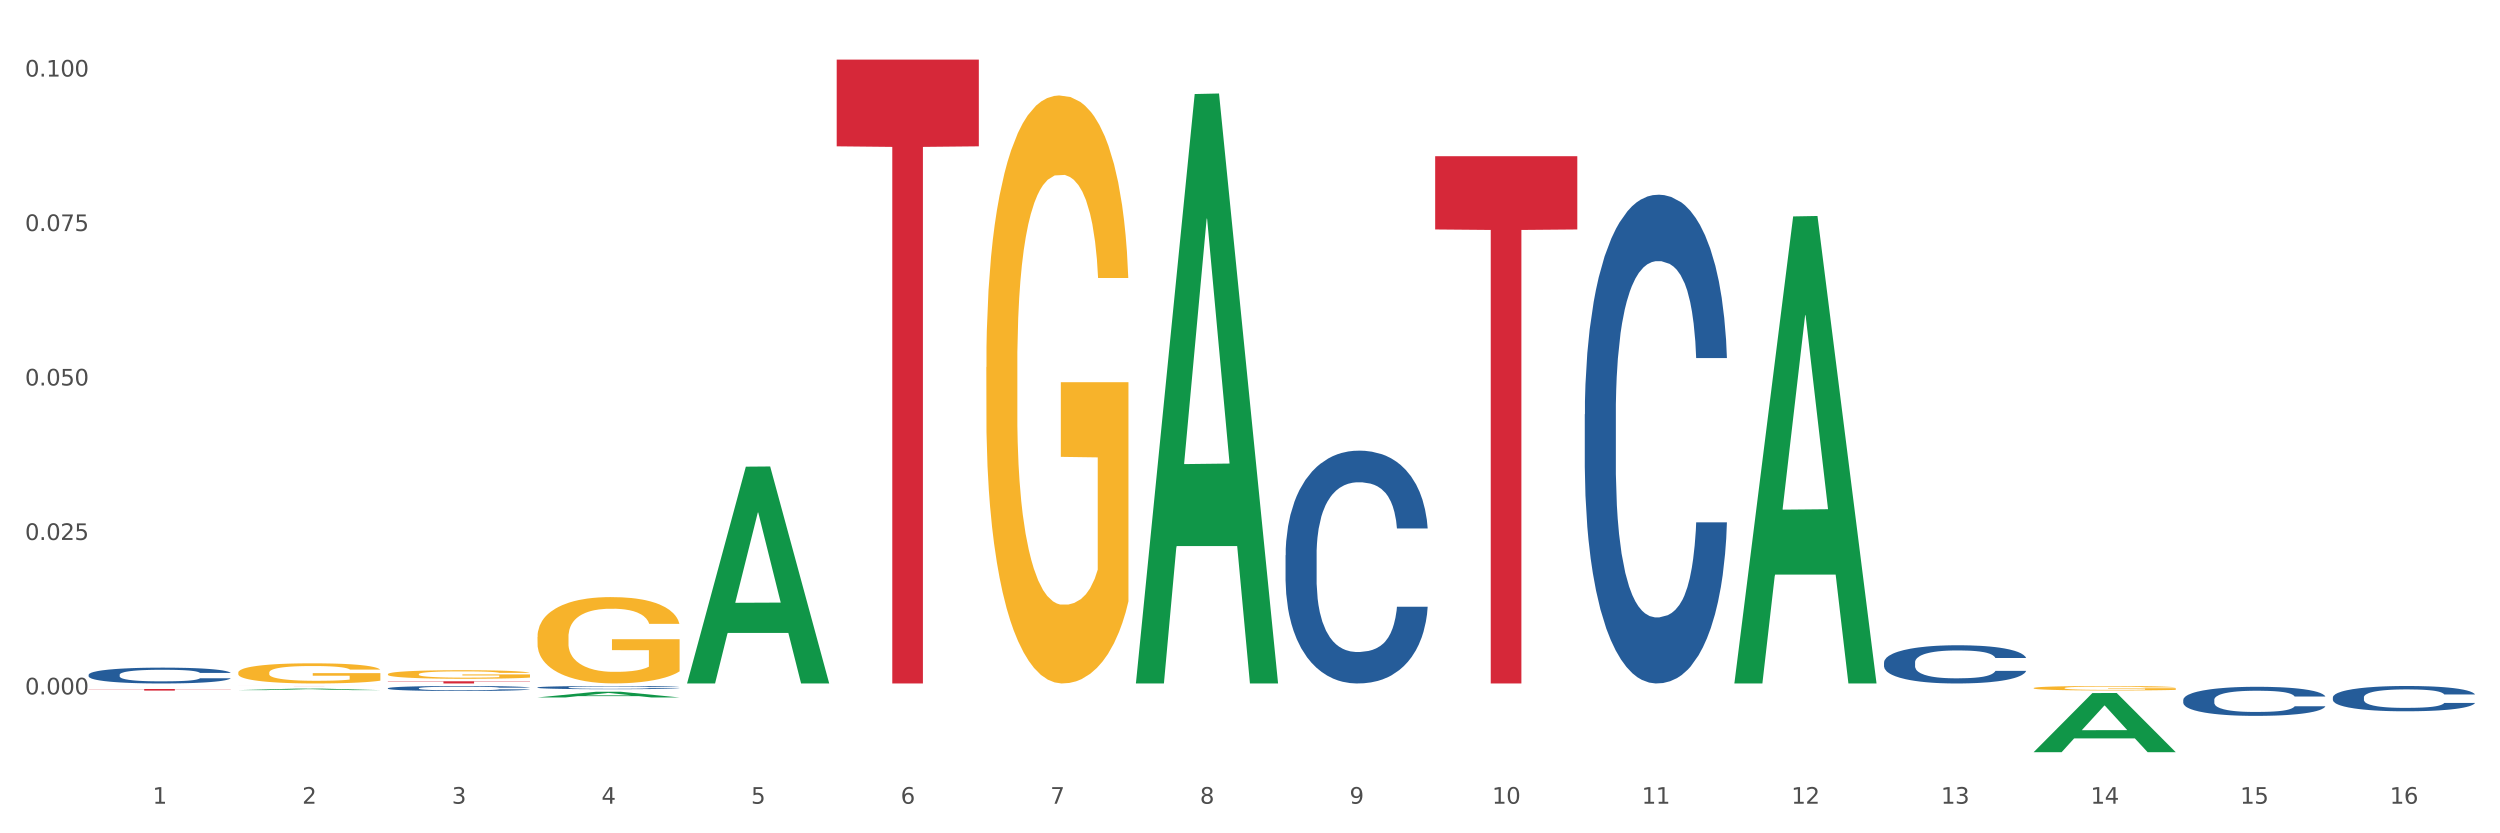 <?xml version="1.0" encoding="utf-8" standalone="no"?>
<!DOCTYPE svg PUBLIC "-//W3C//DTD SVG 1.1//EN"
  "http://www.w3.org/Graphics/SVG/1.1/DTD/svg11.dtd">
<svg xmlns:xlink="http://www.w3.org/1999/xlink" width="1080pt" height="360pt" viewBox="0 0 1080 360" xmlns="http://www.w3.org/2000/svg" version="1.1">
 <rect x="0" y="0" width="1080" height="360" fill="#333333" stroke="none"/>
 <defs>
  <style type="text/css">*{stroke-linejoin: round; stroke-linecap: butt}</style>
 </defs>
 <g id="figure_1">
  <g id="patch_1">
   <path d="M 0 360 
L 1080 360 
L 1080 0 
L 0 0 
z
" style="fill: #ffffff; stroke: #ffffff; stroke-linejoin: miter"/>
  </g>
  <g id="axes_1">
   <g id="matplotlib.axis_1">
    <g id="xtick_1">
     <g id="text_1">
      <!-- 1 -->
      <g style="fill: #4d4d4d" transform="translate(65.93 347.204) scale(0.096 -0.096)">
       <defs>
        <path id="DejaVuSans-31" d="M 794 531 
L 1825 531 
L 1825 4091 
L 703 3866 
L 703 4441 
L 1819 4666 
L 2450 4666 
L 2450 531 
L 3481 531 
L 3481 0 
L 794 0 
L 794 531 
z
" transform="scale(0.016)"/>
       </defs>
       <use xlink:href="#DejaVuSans-31"/>
      </g>
     </g>
    </g>
    <g id="xtick_2">
     <g id="text_2">
      <!-- 2 -->
      <g style="fill: #4d4d4d" transform="translate(130.565 347.204) scale(0.096 -0.096)">
       <defs>
        <path id="DejaVuSans-32" d="M 1228 531 
L 3431 531 
L 3431 0 
L 469 0 
L 469 531 
Q 828 903 1448 1529 
Q 2069 2156 2228 2338 
Q 2531 2678 2651 2914 
Q 2772 3150 2772 3378 
Q 2772 3750 2511 3984 
Q 2250 4219 1831 4219 
Q 1534 4219 1204 4116 
Q 875 4013 500 3803 
L 500 4441 
Q 881 4594 1212 4672 
Q 1544 4750 1819 4750 
Q 2544 4750 2975 4387 
Q 3406 4025 3406 3419 
Q 3406 3131 3298 2873 
Q 3191 2616 2906 2266 
Q 2828 2175 2409 1742 
Q 1991 1309 1228 531 
z
" transform="scale(0.016)"/>
       </defs>
       <use xlink:href="#DejaVuSans-32"/>
      </g>
     </g>
    </g>
    <g id="xtick_3">
     <g id="text_3">
      <!-- 3 -->
      <g style="fill: #4d4d4d" transform="translate(195.199 347.204) scale(0.096 -0.096)">
       <defs>
        <path id="DejaVuSans-33" d="M 2597 2516 
Q 3050 2419 3304 2112 
Q 3559 1806 3559 1356 
Q 3559 666 3084 287 
Q 2609 -91 1734 -91 
Q 1441 -91 1130 -33 
Q 819 25 488 141 
L 488 750 
Q 750 597 1062 519 
Q 1375 441 1716 441 
Q 2309 441 2620 675 
Q 2931 909 2931 1356 
Q 2931 1769 2642 2001 
Q 2353 2234 1838 2234 
L 1294 2234 
L 1294 2753 
L 1863 2753 
Q 2328 2753 2575 2939 
Q 2822 3125 2822 3475 
Q 2822 3834 2567 4026 
Q 2313 4219 1838 4219 
Q 1578 4219 1281 4162 
Q 984 4106 628 3988 
L 628 4550 
Q 988 4650 1302 4700 
Q 1616 4750 1894 4750 
Q 2613 4750 3031 4423 
Q 3450 4097 3450 3541 
Q 3450 3153 3228 2886 
Q 3006 2619 2597 2516 
z
" transform="scale(0.016)"/>
       </defs>
       <use xlink:href="#DejaVuSans-33"/>
      </g>
     </g>
    </g>
    <g id="xtick_4">
     <g id="text_4">
      <!-- 4 -->
      <g style="fill: #4d4d4d" transform="translate(259.833 347.204) scale(0.096 -0.096)">
       <defs>
        <path id="DejaVuSans-34" d="M 2419 4116 
L 825 1625 
L 2419 1625 
L 2419 4116 
z
M 2253 4666 
L 3047 4666 
L 3047 1625 
L 3713 1625 
L 3713 1100 
L 3047 1100 
L 3047 0 
L 2419 0 
L 2419 1100 
L 313 1100 
L 313 1709 
L 2253 4666 
z
" transform="scale(0.016)"/>
       </defs>
       <use xlink:href="#DejaVuSans-34"/>
      </g>
     </g>
    </g>
    <g id="xtick_5">
     <g id="text_5">
      <!-- 5 -->
      <g style="fill: #4d4d4d" transform="translate(324.467 347.204) scale(0.096 -0.096)">
       <defs>
        <path id="DejaVuSans-35" d="M 691 4666 
L 3169 4666 
L 3169 4134 
L 1269 4134 
L 1269 2991 
Q 1406 3038 1543 3061 
Q 1681 3084 1819 3084 
Q 2600 3084 3056 2656 
Q 3513 2228 3513 1497 
Q 3513 744 3044 326 
Q 2575 -91 1722 -91 
Q 1428 -91 1123 -41 
Q 819 9 494 109 
L 494 744 
Q 775 591 1075 516 
Q 1375 441 1709 441 
Q 2250 441 2565 725 
Q 2881 1009 2881 1497 
Q 2881 1984 2565 2268 
Q 2250 2553 1709 2553 
Q 1456 2553 1204 2497 
Q 953 2441 691 2322 
L 691 4666 
z
" transform="scale(0.016)"/>
       </defs>
       <use xlink:href="#DejaVuSans-35"/>
      </g>
     </g>
    </g>
    <g id="xtick_6">
     <g id="text_6">
      <!-- 6 -->
      <g style="fill: #4d4d4d" transform="translate(389.102 347.204) scale(0.096 -0.096)">
       <defs>
        <path id="DejaVuSans-36" d="M 2113 2584 
Q 1688 2584 1439 2293 
Q 1191 2003 1191 1497 
Q 1191 994 1439 701 
Q 1688 409 2113 409 
Q 2538 409 2786 701 
Q 3034 994 3034 1497 
Q 3034 2003 2786 2293 
Q 2538 2584 2113 2584 
z
M 3366 4563 
L 3366 3988 
Q 3128 4100 2886 4159 
Q 2644 4219 2406 4219 
Q 1781 4219 1451 3797 
Q 1122 3375 1075 2522 
Q 1259 2794 1537 2939 
Q 1816 3084 2150 3084 
Q 2853 3084 3261 2657 
Q 3669 2231 3669 1497 
Q 3669 778 3244 343 
Q 2819 -91 2113 -91 
Q 1303 -91 875 529 
Q 447 1150 447 2328 
Q 447 3434 972 4092 
Q 1497 4750 2381 4750 
Q 2619 4750 2861 4703 
Q 3103 4656 3366 4563 
z
" transform="scale(0.016)"/>
       </defs>
       <use xlink:href="#DejaVuSans-36"/>
      </g>
     </g>
    </g>
    <g id="xtick_7">
     <g id="text_7">
      <!-- 7 -->
      <g style="fill: #4d4d4d" transform="translate(453.736 347.204) scale(0.096 -0.096)">
       <defs>
        <path id="DejaVuSans-37" d="M 525 4666 
L 3525 4666 
L 3525 4397 
L 1831 0 
L 1172 0 
L 2766 4134 
L 525 4134 
L 525 4666 
z
" transform="scale(0.016)"/>
       </defs>
       <use xlink:href="#DejaVuSans-37"/>
      </g>
     </g>
    </g>
    <g id="xtick_8">
     <g id="text_8">
      <!-- 8 -->
      <g style="fill: #4d4d4d" transform="translate(518.37 347.204) scale(0.096 -0.096)">
       <defs>
        <path id="DejaVuSans-38" d="M 2034 2216 
Q 1584 2216 1326 1975 
Q 1069 1734 1069 1313 
Q 1069 891 1326 650 
Q 1584 409 2034 409 
Q 2484 409 2743 651 
Q 3003 894 3003 1313 
Q 3003 1734 2745 1975 
Q 2488 2216 2034 2216 
z
M 1403 2484 
Q 997 2584 770 2862 
Q 544 3141 544 3541 
Q 544 4100 942 4425 
Q 1341 4750 2034 4750 
Q 2731 4750 3128 4425 
Q 3525 4100 3525 3541 
Q 3525 3141 3298 2862 
Q 3072 2584 2669 2484 
Q 3125 2378 3379 2068 
Q 3634 1759 3634 1313 
Q 3634 634 3220 271 
Q 2806 -91 2034 -91 
Q 1263 -91 848 271 
Q 434 634 434 1313 
Q 434 1759 690 2068 
Q 947 2378 1403 2484 
z
M 1172 3481 
Q 1172 3119 1398 2916 
Q 1625 2713 2034 2713 
Q 2441 2713 2670 2916 
Q 2900 3119 2900 3481 
Q 2900 3844 2670 4047 
Q 2441 4250 2034 4250 
Q 1625 4250 1398 4047 
Q 1172 3844 1172 3481 
z
" transform="scale(0.016)"/>
       </defs>
       <use xlink:href="#DejaVuSans-38"/>
      </g>
     </g>
    </g>
    <g id="xtick_9">
     <g id="text_9">
      <!-- 9 -->
      <g style="fill: #4d4d4d" transform="translate(583.005 347.204) scale(0.096 -0.096)">
       <defs>
        <path id="DejaVuSans-39" d="M 703 97 
L 703 672 
Q 941 559 1184 500 
Q 1428 441 1663 441 
Q 2288 441 2617 861 
Q 2947 1281 2994 2138 
Q 2813 1869 2534 1725 
Q 2256 1581 1919 1581 
Q 1219 1581 811 2004 
Q 403 2428 403 3163 
Q 403 3881 828 4315 
Q 1253 4750 1959 4750 
Q 2769 4750 3195 4129 
Q 3622 3509 3622 2328 
Q 3622 1225 3098 567 
Q 2575 -91 1691 -91 
Q 1453 -91 1209 -44 
Q 966 3 703 97 
z
M 1959 2075 
Q 2384 2075 2632 2365 
Q 2881 2656 2881 3163 
Q 2881 3666 2632 3958 
Q 2384 4250 1959 4250 
Q 1534 4250 1286 3958 
Q 1038 3666 1038 3163 
Q 1038 2656 1286 2365 
Q 1534 2075 1959 2075 
z
" transform="scale(0.016)"/>
       </defs>
       <use xlink:href="#DejaVuSans-39"/>
      </g>
     </g>
    </g>
    <g id="xtick_10">
     <g id="text_10">
      <!-- 10 -->
      <g style="fill: #4d4d4d" transform="translate(644.585 347.204) scale(0.096 -0.096)">
       <defs>
        <path id="DejaVuSans-30" d="M 2034 4250 
Q 1547 4250 1301 3770 
Q 1056 3291 1056 2328 
Q 1056 1369 1301 889 
Q 1547 409 2034 409 
Q 2525 409 2770 889 
Q 3016 1369 3016 2328 
Q 3016 3291 2770 3770 
Q 2525 4250 2034 4250 
z
M 2034 4750 
Q 2819 4750 3233 4129 
Q 3647 3509 3647 2328 
Q 3647 1150 3233 529 
Q 2819 -91 2034 -91 
Q 1250 -91 836 529 
Q 422 1150 422 2328 
Q 422 3509 836 4129 
Q 1250 4750 2034 4750 
z
" transform="scale(0.016)"/>
       </defs>
       <use xlink:href="#DejaVuSans-31"/>
       <use xlink:href="#DejaVuSans-30" transform="translate(63.623 0)"/>
      </g>
     </g>
    </g>
    <g id="xtick_11">
     <g id="text_11">
      <!-- 11 -->
      <g style="fill: #4d4d4d" transform="translate(709.219 347.204) scale(0.096 -0.096)">
       <use xlink:href="#DejaVuSans-31"/>
       <use xlink:href="#DejaVuSans-31" transform="translate(63.623 0)"/>
      </g>
     </g>
    </g>
    <g id="xtick_12">
     <g id="text_12">
      <!-- 12 -->
      <g style="fill: #4d4d4d" transform="translate(773.854 347.204) scale(0.096 -0.096)">
       <use xlink:href="#DejaVuSans-31"/>
       <use xlink:href="#DejaVuSans-32" transform="translate(63.623 0)"/>
      </g>
     </g>
    </g>
    <g id="xtick_13">
     <g id="text_13">
      <!-- 13 -->
      <g style="fill: #4d4d4d" transform="translate(838.488 347.204) scale(0.096 -0.096)">
       <use xlink:href="#DejaVuSans-31"/>
       <use xlink:href="#DejaVuSans-33" transform="translate(63.623 0)"/>
      </g>
     </g>
    </g>
    <g id="xtick_14">
     <g id="text_14">
      <!-- 14 -->
      <g style="fill: #4d4d4d" transform="translate(903.122 347.204) scale(0.096 -0.096)">
       <use xlink:href="#DejaVuSans-31"/>
       <use xlink:href="#DejaVuSans-34" transform="translate(63.623 0)"/>
      </g>
     </g>
    </g>
    <g id="xtick_15">
     <g id="text_15">
      <!-- 15 -->
      <g style="fill: #4d4d4d" transform="translate(967.756 347.204) scale(0.096 -0.096)">
       <use xlink:href="#DejaVuSans-31"/>
       <use xlink:href="#DejaVuSans-35" transform="translate(63.623 0)"/>
      </g>
     </g>
    </g>
    <g id="xtick_16">
     <g id="text_16">
      <!-- 16 -->
      <g style="fill: #4d4d4d" transform="translate(1032.391 347.204) scale(0.096 -0.096)">
       <use xlink:href="#DejaVuSans-31"/>
       <use xlink:href="#DejaVuSans-36" transform="translate(63.623 0)"/>
      </g>
     </g>
    </g>
    <g id="xtick_17"/>
    <g id="xtick_18"/>
    <g id="xtick_19"/>
    <g id="xtick_20"/>
    <g id="xtick_21"/>
    <g id="xtick_22"/>
    <g id="xtick_23"/>
    <g id="xtick_24"/>
    <g id="xtick_25"/>
    <g id="xtick_26"/>
    <g id="xtick_27"/>
    <g id="xtick_28"/>
    <g id="xtick_29"/>
    <g id="xtick_30"/>
    <g id="xtick_31"/>
   </g>
   <g id="matplotlib.axis_2">
    <g id="ytick_1">
     <g id="text_17">
      <!-- 0.000 -->
      <g style="fill: #4d4d4d" transform="translate(10.8 299.992) scale(0.096 -0.096)">
       <defs>
        <path id="DejaVuSans-2e" d="M 684 794 
L 1344 794 
L 1344 0 
L 684 0 
L 684 794 
z
" transform="scale(0.016)"/>
       </defs>
       <use xlink:href="#DejaVuSans-30"/>
       <use xlink:href="#DejaVuSans-2e" transform="translate(63.623 0)"/>
       <use xlink:href="#DejaVuSans-30" transform="translate(95.41 0)"/>
       <use xlink:href="#DejaVuSans-30" transform="translate(159.033 0)"/>
       <use xlink:href="#DejaVuSans-30" transform="translate(222.656 0)"/>
      </g>
     </g>
    </g>
    <g id="ytick_2">
     <g id="text_18">
      <!-- 0.025 -->
      <g style="fill: #4d4d4d" transform="translate(10.8 233.264) scale(0.096 -0.096)">
       <use xlink:href="#DejaVuSans-30"/>
       <use xlink:href="#DejaVuSans-2e" transform="translate(63.623 0)"/>
       <use xlink:href="#DejaVuSans-30" transform="translate(95.41 0)"/>
       <use xlink:href="#DejaVuSans-32" transform="translate(159.033 0)"/>
       <use xlink:href="#DejaVuSans-35" transform="translate(222.656 0)"/>
      </g>
     </g>
    </g>
    <g id="ytick_3">
     <g id="text_19">
      <!-- 0.050 -->
      <g style="fill: #4d4d4d" transform="translate(10.8 166.536) scale(0.096 -0.096)">
       <use xlink:href="#DejaVuSans-30"/>
       <use xlink:href="#DejaVuSans-2e" transform="translate(63.623 0)"/>
       <use xlink:href="#DejaVuSans-30" transform="translate(95.41 0)"/>
       <use xlink:href="#DejaVuSans-35" transform="translate(159.033 0)"/>
       <use xlink:href="#DejaVuSans-30" transform="translate(222.656 0)"/>
      </g>
     </g>
    </g>
    <g id="ytick_4">
     <g id="text_20">
      <!-- 0.075 -->
      <g style="fill: #4d4d4d" transform="translate(10.8 99.808) scale(0.096 -0.096)">
       <use xlink:href="#DejaVuSans-30"/>
       <use xlink:href="#DejaVuSans-2e" transform="translate(63.623 0)"/>
       <use xlink:href="#DejaVuSans-30" transform="translate(95.41 0)"/>
       <use xlink:href="#DejaVuSans-37" transform="translate(159.033 0)"/>
       <use xlink:href="#DejaVuSans-35" transform="translate(222.656 0)"/>
      </g>
     </g>
    </g>
    <g id="ytick_5">
     <g id="text_21">
      <!-- 0.100 -->
      <g style="fill: #4d4d4d" transform="translate(10.8 33.08) scale(0.096 -0.096)">
       <use xlink:href="#DejaVuSans-30"/>
       <use xlink:href="#DejaVuSans-2e" transform="translate(63.623 0)"/>
       <use xlink:href="#DejaVuSans-31" transform="translate(95.41 0)"/>
       <use xlink:href="#DejaVuSans-30" transform="translate(159.033 0)"/>
       <use xlink:href="#DejaVuSans-30" transform="translate(222.656 0)"/>
      </g>
     </g>
    </g>
    <g id="ytick_6"/>
    <g id="ytick_7"/>
    <g id="ytick_8"/>
    <g id="ytick_9"/>
    <g id="ytick_10"/>
   </g>
   <g id="PolyCollection_1">
    <path d="M 102.917 298.132 
L 102.981 298.131 
L 128.301 297.469 
L 138.809 297.468 
L 164.32 298.133 
L 152.166 298.133 
L 146.659 297.978 
L 120.515 297.978 
L 120.325 297.981 
L 115.008 298.133 
L 102.917 298.133 
L 102.917 298.132 
L 123.807 297.886 
L 143.367 297.885 
L 133.682 297.61 
L 133.555 297.609 
L 133.429 297.611 
L 123.744 297.885 
L 123.807 297.886 
L 102.917 298.132 
z
" clip-path="url(#p9074864bad)" style="fill: #109648"/>
    <path d="M 232.186 301.296 
L 232.249 301.294 
L 257.57 298.824 
L 268.078 298.822 
L 293.588 301.301 
L 281.435 301.301 
L 275.927 300.723 
L 249.784 300.723 
L 249.594 300.733 
L 244.276 301.301 
L 232.186 301.301 
L 232.186 301.296 
L 253.075 300.379 
L 272.636 300.377 
L 262.95 299.35 
L 262.824 299.346 
L 262.697 299.353 
L 253.012 300.377 
L 253.075 300.379 
L 232.186 301.296 
z
" clip-path="url(#p9074864bad)" style="fill: #109648"/>
    <path d="M 296.82 295.087 
L 296.883 294.999 
L 322.204 201.599 
L 332.712 201.511 
L 358.223 295.263 
L 346.069 295.263 
L 340.562 273.431 
L 314.418 273.431 
L 314.228 273.784 
L 308.911 295.263 
L 296.82 295.263 
L 296.82 295.087 
L 317.71 260.403 
L 337.27 260.315 
L 327.585 221.494 
L 327.458 221.318 
L 327.332 221.582 
L 317.646 260.315 
L 317.71 260.403 
L 296.82 295.087 
z
" clip-path="url(#p9074864bad)" style="fill: #109648"/>
    <path d="M 490.723 294.784 
L 490.786 294.545 
L 516.107 40.624 
L 526.615 40.385 
L 552.126 295.263 
L 539.972 295.263 
L 534.464 235.911 
L 508.321 235.911 
L 508.131 236.868 
L 502.814 295.263 
L 490.723 295.263 
L 490.723 294.784 
L 511.613 200.491 
L 531.173 200.252 
L 521.488 94.711 
L 521.361 94.232 
L 521.234 94.95 
L 511.549 200.252 
L 511.613 200.491 
L 490.723 294.784 
z
" clip-path="url(#p9074864bad)" style="fill: #109648"/>
    <path d="M 232.186 296.972 
L 232.258 296.97 
L 232.258 296.935 
L 232.476 296.886 
L 233.275 296.797 
L 234.291 296.73 
L 236.033 296.651 
L 236.976 296.618 
L 238.21 296.581 
L 240.75 296.521 
L 243.654 296.47 
L 245.686 296.442 
L 247.21 296.424 
L 250.621 296.392 
L 252.581 296.378 
L 254.613 296.367 
L 256.355 296.359 
L 259.258 296.35 
L 261.581 296.346 
L 264.266 296.345 
L 266.516 296.346 
L 269.492 296.352 
L 273.847 296.367 
L 275.516 296.376 
L 277.766 296.391 
L 280.089 296.411 
L 281.976 296.432 
L 284.153 296.461 
L 286.403 296.499 
L 288.58 296.548 
L 290.105 296.592 
L 291.338 296.639 
L 292.427 296.697 
L 293.226 296.759 
L 293.588 296.811 
L 280.306 296.811 
L 279.943 296.764 
L 279.218 296.713 
L 278.492 296.679 
L 277.693 296.651 
L 276.46 296.619 
L 275.371 296.599 
L 273.556 296.574 
L 271.887 296.559 
L 270.508 296.55 
L 268.839 296.543 
L 265.282 296.535 
L 262.742 296.535 
L 261.145 296.537 
L 259.186 296.544 
L 257.516 296.553 
L 255.557 296.568 
L 254.032 296.585 
L 252.508 296.606 
L 251.637 296.622 
L 250.331 296.65 
L 249.46 296.672 
L 248.299 296.712 
L 247.645 296.74 
L 246.484 296.813 
L 245.976 296.866 
L 245.758 296.903 
L 245.613 296.944 
L 245.613 297.142 
L 246.049 297.231 
L 246.412 297.27 
L 246.992 297.313 
L 248.081 297.369 
L 249.678 297.424 
L 251.347 297.463 
L 252.726 297.487 
L 254.032 297.505 
L 255.339 297.519 
L 256.936 297.532 
L 258.242 297.54 
L 260.202 297.547 
L 262.524 297.551 
L 264.339 297.551 
L 268.04 297.545 
L 269.71 297.538 
L 271.306 297.529 
L 273.048 297.515 
L 274.427 297.5 
L 275.226 297.489 
L 276.532 297.465 
L 277.548 297.439 
L 278.419 297.41 
L 279 297.384 
L 279.653 297.346 
L 280.161 297.303 
L 280.306 297.28 
L 293.588 297.28 
L 293.298 297.326 
L 292.79 297.37 
L 291.774 297.43 
L 290.976 297.465 
L 289.742 297.507 
L 288.435 297.542 
L 286.621 297.582 
L 284.951 297.611 
L 283.21 297.636 
L 281.322 297.659 
L 277.911 297.691 
L 276.677 297.7 
L 274.064 297.715 
L 272.032 297.724 
L 269.056 297.733 
L 266.008 297.738 
L 262.815 297.74 
L 259.984 297.737 
L 256.863 297.729 
L 254.903 297.722 
L 252.726 297.71 
L 250.186 297.692 
L 247.791 297.671 
L 245.541 297.645 
L 243.436 297.616 
L 241.476 297.583 
L 238.936 297.528 
L 237.049 297.475 
L 235.67 297.425 
L 234.726 297.383 
L 233.783 297.33 
L 233.275 297.293 
L 232.476 297.203 
L 232.186 297.121 
L 232.186 296.972 
z
" clip-path="url(#p9074864bad)" style="fill: #255c99"/>
    <path d="M 555.357 239.868 
L 555.43 239.777 
L 555.43 237.204 
L 555.648 233.713 
L 556.446 227.283 
L 557.462 222.414 
L 559.204 216.718 
L 560.148 214.33 
L 561.381 211.666 
L 563.922 207.348 
L 566.825 203.674 
L 568.857 201.653 
L 570.381 200.367 
L 573.793 198.07 
L 575.752 197.059 
L 577.785 196.233 
L 579.526 195.681 
L 582.43 195.038 
L 584.752 194.763 
L 587.438 194.671 
L 589.688 194.763 
L 592.663 195.13 
L 597.018 196.233 
L 598.688 196.876 
L 600.938 197.978 
L 603.26 199.448 
L 605.147 200.918 
L 607.325 203.031 
L 609.575 205.787 
L 611.752 209.277 
L 613.276 212.493 
L 614.51 215.892 
L 615.599 220.026 
L 616.397 224.527 
L 616.76 228.293 
L 603.478 228.293 
L 603.115 224.894 
L 602.389 221.22 
L 601.663 218.739 
L 600.865 216.718 
L 599.631 214.422 
L 598.542 212.952 
L 596.728 211.207 
L 595.059 210.104 
L 593.68 209.461 
L 592.01 208.91 
L 588.454 208.359 
L 585.913 208.359 
L 584.317 208.542 
L 582.357 209.002 
L 580.688 209.645 
L 578.728 210.747 
L 577.204 211.941 
L 575.68 213.503 
L 574.809 214.606 
L 573.502 216.627 
L 572.631 218.28 
L 571.47 221.128 
L 570.817 223.149 
L 569.656 228.385 
L 569.148 232.244 
L 568.93 234.908 
L 568.785 237.847 
L 568.785 252.178 
L 569.22 258.609 
L 569.583 261.365 
L 570.164 264.488 
L 571.252 268.53 
L 572.849 272.48 
L 574.518 275.328 
L 575.897 277.074 
L 577.204 278.36 
L 578.51 279.37 
L 580.107 280.289 
L 581.414 280.84 
L 583.373 281.391 
L 585.696 281.667 
L 587.51 281.667 
L 591.212 281.208 
L 592.881 280.748 
L 594.478 280.105 
L 596.22 279.095 
L 597.599 277.992 
L 598.397 277.165 
L 599.704 275.42 
L 600.72 273.583 
L 601.591 271.47 
L 602.171 269.633 
L 602.825 266.877 
L 603.333 263.753 
L 603.478 262.1 
L 616.76 262.1 
L 616.47 265.407 
L 615.962 268.622 
L 614.945 272.94 
L 614.147 275.42 
L 612.913 278.452 
L 611.607 281.024 
L 609.792 283.872 
L 608.123 285.984 
L 606.381 287.822 
L 604.494 289.475 
L 601.083 291.772 
L 599.849 292.415 
L 597.236 293.517 
L 595.204 294.16 
L 592.228 294.804 
L 589.18 295.171 
L 585.986 295.263 
L 583.155 295.079 
L 580.035 294.528 
L 578.075 293.977 
L 575.897 293.15 
L 573.357 291.864 
L 570.962 290.302 
L 568.712 288.465 
L 566.607 286.352 
L 564.648 283.963 
L 562.107 280.013 
L 560.22 276.155 
L 558.841 272.572 
L 557.898 269.541 
L 556.954 265.682 
L 556.446 263.018 
L 555.648 256.588 
L 555.357 250.617 
L 555.357 239.868 
z
" clip-path="url(#p9074864bad)" style="fill: #255c99"/>
    <path d="M 167.552 297.317 
L 167.624 297.315 
L 167.624 297.259 
L 167.842 297.184 
L 168.64 297.046 
L 169.656 296.941 
L 171.398 296.819 
L 172.342 296.768 
L 173.576 296.71 
L 176.116 296.618 
L 179.019 296.539 
L 181.051 296.495 
L 182.576 296.468 
L 185.987 296.418 
L 187.947 296.397 
L 189.979 296.379 
L 191.721 296.367 
L 194.624 296.353 
L 196.946 296.347 
L 199.632 296.345 
L 201.882 296.347 
L 204.858 296.355 
L 209.212 296.379 
L 210.882 296.393 
L 213.132 296.416 
L 215.454 296.448 
L 217.341 296.479 
L 219.519 296.525 
L 221.769 296.584 
L 223.946 296.659 
L 225.47 296.728 
L 226.704 296.801 
L 227.793 296.89 
L 228.591 296.987 
L 228.954 297.068 
L 215.672 297.068 
L 215.309 296.995 
L 214.583 296.916 
L 213.858 296.863 
L 213.059 296.819 
L 211.825 296.77 
L 210.737 296.738 
L 208.922 296.701 
L 207.253 296.677 
L 205.874 296.663 
L 204.204 296.651 
L 200.648 296.639 
L 198.108 296.639 
L 196.511 296.643 
L 194.551 296.653 
L 192.882 296.667 
L 190.922 296.691 
L 189.398 296.716 
L 187.874 296.75 
L 187.003 296.774 
L 185.697 296.817 
L 184.826 296.853 
L 183.664 296.914 
L 183.011 296.957 
L 181.85 297.07 
L 181.342 297.153 
L 181.124 297.21 
L 180.979 297.273 
L 180.979 297.581 
L 181.414 297.719 
L 181.777 297.779 
L 182.358 297.846 
L 183.447 297.933 
L 185.043 298.018 
L 186.713 298.079 
L 188.092 298.116 
L 189.398 298.144 
L 190.705 298.166 
L 192.301 298.185 
L 193.608 298.197 
L 195.567 298.209 
L 197.89 298.215 
L 199.704 298.215 
L 203.406 298.205 
L 205.075 298.195 
L 206.672 298.182 
L 208.414 298.16 
L 209.793 298.136 
L 210.591 298.118 
L 211.898 298.081 
L 212.914 298.041 
L 213.785 297.996 
L 214.366 297.956 
L 215.019 297.897 
L 215.527 297.83 
L 215.672 297.794 
L 228.954 297.794 
L 228.664 297.866 
L 228.156 297.935 
L 227.14 298.027 
L 226.341 298.081 
L 225.107 298.146 
L 223.801 298.201 
L 221.987 298.262 
L 220.317 298.308 
L 218.575 298.347 
L 216.688 298.383 
L 213.277 298.432 
L 212.043 298.446 
L 209.43 298.47 
L 207.398 298.484 
L 204.422 298.497 
L 201.374 298.505 
L 198.18 298.507 
L 195.35 298.503 
L 192.229 298.492 
L 190.269 298.48 
L 188.092 298.462 
L 185.551 298.434 
L 183.156 298.401 
L 180.906 298.361 
L 178.801 298.316 
L 176.842 298.264 
L 174.302 298.18 
L 172.414 298.097 
L 171.035 298.02 
L 170.092 297.954 
L 169.148 297.871 
L 168.64 297.814 
L 167.842 297.676 
L 167.552 297.548 
L 167.552 297.317 
z
" clip-path="url(#p9074864bad)" style="fill: #255c99"/>
    <path d="M 38.283 291.492 
L 38.356 291.486 
L 38.356 291.311 
L 38.573 291.073 
L 39.372 290.635 
L 40.388 290.304 
L 42.13 289.916 
L 43.073 289.753 
L 44.307 289.572 
L 46.847 289.278 
L 49.751 289.028 
L 51.783 288.89 
L 53.307 288.803 
L 56.718 288.647 
L 58.678 288.578 
L 60.71 288.522 
L 62.452 288.484 
L 65.355 288.44 
L 67.678 288.421 
L 70.363 288.415 
L 72.613 288.421 
L 75.589 288.446 
L 79.944 288.522 
L 81.613 288.565 
L 83.863 288.64 
L 86.186 288.74 
L 88.073 288.84 
L 90.25 288.984 
L 92.5 289.172 
L 94.678 289.41 
L 96.202 289.628 
L 97.436 289.86 
L 98.524 290.141 
L 99.323 290.448 
L 99.686 290.704 
L 86.403 290.704 
L 86.041 290.473 
L 85.315 290.222 
L 84.589 290.054 
L 83.791 289.916 
L 82.557 289.76 
L 81.468 289.66 
L 79.654 289.541 
L 77.984 289.466 
L 76.605 289.422 
L 74.936 289.385 
L 71.379 289.347 
L 68.839 289.347 
L 67.242 289.359 
L 65.283 289.391 
L 63.613 289.435 
L 61.654 289.51 
L 60.13 289.591 
L 58.605 289.697 
L 57.734 289.772 
L 56.428 289.91 
L 55.557 290.022 
L 54.396 290.216 
L 53.743 290.354 
L 52.581 290.71 
L 52.073 290.973 
L 51.855 291.154 
L 51.71 291.354 
L 51.71 292.33 
L 52.146 292.768 
L 52.509 292.955 
L 53.089 293.168 
L 54.178 293.443 
L 55.775 293.712 
L 57.444 293.906 
L 58.823 294.025 
L 60.13 294.112 
L 61.436 294.181 
L 63.033 294.244 
L 64.339 294.281 
L 66.299 294.319 
L 68.621 294.337 
L 70.436 294.337 
L 74.137 294.306 
L 75.807 294.275 
L 77.404 294.231 
L 79.145 294.162 
L 80.524 294.087 
L 81.323 294.031 
L 82.629 293.912 
L 83.645 293.787 
L 84.516 293.643 
L 85.097 293.518 
L 85.75 293.33 
L 86.258 293.118 
L 86.403 293.005 
L 99.686 293.005 
L 99.395 293.23 
L 98.887 293.449 
L 97.871 293.743 
L 97.073 293.912 
L 95.839 294.118 
L 94.532 294.294 
L 92.718 294.487 
L 91.049 294.631 
L 89.307 294.756 
L 87.42 294.869 
L 84.008 295.025 
L 82.774 295.069 
L 80.162 295.144 
L 78.129 295.188 
L 75.154 295.232 
L 72.105 295.257 
L 68.912 295.263 
L 66.081 295.25 
L 62.96 295.213 
L 61.001 295.175 
L 58.823 295.119 
L 56.283 295.031 
L 53.888 294.925 
L 51.638 294.8 
L 49.533 294.656 
L 47.573 294.494 
L 45.033 294.225 
L 43.146 293.962 
L 41.767 293.718 
L 40.823 293.512 
L 39.88 293.249 
L 39.372 293.068 
L 38.573 292.63 
L 38.283 292.224 
L 38.283 291.492 
z
" clip-path="url(#p9074864bad)" style="fill: #255c99"/>
    <path d="M 102.917 296.345 
L 164.32 296.345 
L 164.32 296.351 
L 140.166 296.351 
L 140.166 296.386 
L 126.925 296.386 
L 126.925 296.351 
L 102.917 296.351 
L 102.917 296.345 
L 102.917 296.345 
z
" clip-path="url(#p9074864bad)" style="fill: #d62839"/>
    <path d="M 38.283 297.643 
L 99.686 297.643 
L 99.686 297.741 
L 75.532 297.741 
L 75.532 298.348 
L 62.291 298.348 
L 62.291 297.741 
L 38.283 297.741 
L 38.283 297.643 
L 38.283 297.643 
z
" clip-path="url(#p9074864bad)" style="fill: #d62839"/>
    <path d="M 943.163 302.339 
L 943.236 302.328 
L 943.236 302.006 
L 943.453 301.57 
L 944.252 300.767 
L 945.268 300.158 
L 947.01 299.447 
L 947.953 299.148 
L 949.187 298.815 
L 951.728 298.276 
L 954.631 297.817 
L 956.663 297.564 
L 958.187 297.404 
L 961.598 297.117 
L 963.558 296.99 
L 965.59 296.887 
L 967.332 296.818 
L 970.235 296.738 
L 972.558 296.703 
L 975.243 296.692 
L 977.493 296.703 
L 980.469 296.749 
L 984.824 296.887 
L 986.493 296.967 
L 988.743 297.105 
L 991.066 297.289 
L 992.953 297.472 
L 995.13 297.736 
L 997.38 298.081 
L 999.558 298.517 
L 1001.082 298.919 
L 1002.316 299.343 
L 1003.404 299.86 
L 1004.203 300.422 
L 1004.566 300.893 
L 991.284 300.893 
L 990.921 300.468 
L 990.195 300.009 
L 989.469 299.699 
L 988.671 299.447 
L 987.437 299.16 
L 986.348 298.976 
L 984.534 298.758 
L 982.864 298.62 
L 981.485 298.54 
L 979.816 298.471 
L 976.26 298.402 
L 973.719 298.402 
L 972.122 298.425 
L 970.163 298.483 
L 968.494 298.563 
L 966.534 298.701 
L 965.01 298.85 
L 963.485 299.045 
L 962.615 299.183 
L 961.308 299.435 
L 960.437 299.642 
L 959.276 299.998 
L 958.623 300.25 
L 957.461 300.904 
L 956.953 301.387 
L 956.736 301.719 
L 956.59 302.087 
L 956.59 303.877 
L 957.026 304.681 
L 957.389 305.025 
L 957.969 305.416 
L 959.058 305.921 
L 960.655 306.414 
L 962.324 306.77 
L 963.703 306.988 
L 965.01 307.149 
L 966.316 307.275 
L 967.913 307.39 
L 969.219 307.459 
L 971.179 307.528 
L 973.502 307.562 
L 975.316 307.562 
L 979.018 307.505 
L 980.687 307.447 
L 982.284 307.367 
L 984.026 307.241 
L 985.405 307.103 
L 986.203 307 
L 987.509 306.781 
L 988.526 306.552 
L 989.397 306.288 
L 989.977 306.058 
L 990.63 305.714 
L 991.138 305.324 
L 991.284 305.117 
L 1004.566 305.117 
L 1004.275 305.53 
L 1003.767 305.932 
L 1002.751 306.472 
L 1001.953 306.781 
L 1000.719 307.16 
L 999.413 307.482 
L 997.598 307.837 
L 995.929 308.101 
L 994.187 308.331 
L 992.3 308.538 
L 988.888 308.825 
L 987.655 308.905 
L 985.042 309.043 
L 983.009 309.123 
L 980.034 309.203 
L 976.985 309.249 
L 973.792 309.261 
L 970.961 309.238 
L 967.84 309.169 
L 965.881 309.1 
L 963.703 308.997 
L 961.163 308.836 
L 958.768 308.641 
L 956.518 308.411 
L 954.413 308.147 
L 952.453 307.849 
L 949.913 307.355 
L 948.026 306.873 
L 946.647 306.426 
L 945.703 306.047 
L 944.76 305.565 
L 944.252 305.232 
L 943.453 304.428 
L 943.163 303.682 
L 943.163 302.339 
z
" clip-path="url(#p9074864bad)" style="fill: #255c99"/>
    <path d="M 1007.797 301.259 
L 1007.87 301.249 
L 1007.87 300.969 
L 1008.088 300.59 
L 1008.886 299.891 
L 1009.902 299.361 
L 1011.644 298.742 
L 1012.588 298.482 
L 1013.822 298.193 
L 1016.362 297.723 
L 1019.265 297.324 
L 1021.297 297.104 
L 1022.821 296.964 
L 1026.233 296.715 
L 1028.192 296.605 
L 1030.225 296.515 
L 1031.967 296.455 
L 1034.87 296.385 
L 1037.192 296.355 
L 1039.878 296.345 
L 1042.128 296.355 
L 1045.103 296.395 
L 1049.458 296.515 
L 1051.128 296.585 
L 1053.378 296.705 
L 1055.7 296.865 
L 1057.587 297.024 
L 1059.765 297.254 
L 1062.015 297.554 
L 1064.192 297.933 
L 1065.716 298.283 
L 1066.95 298.652 
L 1068.039 299.102 
L 1068.837 299.591 
L 1069.2 300 
L 1055.918 300 
L 1055.555 299.631 
L 1054.829 299.231 
L 1054.103 298.962 
L 1053.305 298.742 
L 1052.071 298.492 
L 1050.982 298.333 
L 1049.168 298.143 
L 1047.499 298.023 
L 1046.12 297.953 
L 1044.45 297.893 
L 1040.894 297.833 
L 1038.354 297.833 
L 1036.757 297.853 
L 1034.797 297.903 
L 1033.128 297.973 
L 1031.168 298.093 
L 1029.644 298.223 
L 1028.12 298.393 
L 1027.249 298.512 
L 1025.942 298.732 
L 1025.071 298.912 
L 1023.91 299.221 
L 1023.257 299.441 
L 1022.096 300.01 
L 1021.588 300.43 
L 1021.37 300.72 
L 1021.225 301.039 
L 1021.225 302.597 
L 1021.66 303.296 
L 1022.023 303.596 
L 1022.604 303.935 
L 1023.692 304.375 
L 1025.289 304.804 
L 1026.959 305.114 
L 1028.338 305.304 
L 1029.644 305.443 
L 1030.95 305.553 
L 1032.547 305.653 
L 1033.854 305.713 
L 1035.813 305.773 
L 1038.136 305.803 
L 1039.95 305.803 
L 1043.652 305.753 
L 1045.321 305.703 
L 1046.918 305.633 
L 1048.66 305.523 
L 1050.039 305.403 
L 1050.837 305.314 
L 1052.144 305.124 
L 1053.16 304.924 
L 1054.031 304.694 
L 1054.611 304.495 
L 1055.265 304.195 
L 1055.773 303.855 
L 1055.918 303.676 
L 1069.2 303.676 
L 1068.91 304.035 
L 1068.402 304.385 
L 1067.386 304.854 
L 1066.587 305.124 
L 1065.353 305.453 
L 1064.047 305.733 
L 1062.232 306.043 
L 1060.563 306.272 
L 1058.821 306.472 
L 1056.934 306.652 
L 1053.523 306.902 
L 1052.289 306.971 
L 1049.676 307.091 
L 1047.644 307.161 
L 1044.668 307.231 
L 1041.62 307.271 
L 1038.426 307.281 
L 1035.596 307.261 
L 1032.475 307.201 
L 1030.515 307.141 
L 1028.338 307.051 
L 1025.797 306.912 
L 1023.402 306.742 
L 1021.152 306.542 
L 1019.047 306.312 
L 1017.088 306.053 
L 1014.547 305.623 
L 1012.66 305.204 
L 1011.281 304.814 
L 1010.338 304.485 
L 1009.394 304.065 
L 1008.886 303.776 
L 1008.088 303.076 
L 1007.797 302.427 
L 1007.797 301.259 
z
" clip-path="url(#p9074864bad)" style="fill: #255c99"/>
    <path d="M 684.626 178.982 
L 684.699 178.789 
L 684.699 173.39 
L 684.916 166.062 
L 685.715 152.563 
L 686.731 142.343 
L 688.473 130.387 
L 689.416 125.373 
L 690.65 119.781 
L 693.19 110.717 
L 696.094 103.004 
L 698.126 98.761 
L 699.65 96.062 
L 703.061 91.241 
L 705.021 89.12 
L 707.053 87.384 
L 708.795 86.227 
L 711.698 84.877 
L 714.021 84.299 
L 716.706 84.106 
L 718.956 84.299 
L 721.932 85.07 
L 726.287 87.384 
L 727.956 88.734 
L 730.206 91.048 
L 732.529 94.133 
L 734.416 97.219 
L 736.593 101.654 
L 738.843 107.439 
L 741.021 114.767 
L 742.545 121.516 
L 743.779 128.651 
L 744.867 137.329 
L 745.666 146.778 
L 746.029 154.684 
L 732.746 154.684 
L 732.384 147.549 
L 731.658 139.836 
L 730.932 134.629 
L 730.134 130.387 
L 728.9 125.566 
L 727.811 122.48 
L 725.996 118.817 
L 724.327 116.502 
L 722.948 115.153 
L 721.279 113.996 
L 717.722 112.839 
L 715.182 112.839 
L 713.585 113.224 
L 711.626 114.188 
L 709.956 115.538 
L 707.997 117.852 
L 706.472 120.359 
L 704.948 123.637 
L 704.077 125.952 
L 702.771 130.194 
L 701.9 133.665 
L 700.739 139.643 
L 700.085 143.885 
L 698.924 154.877 
L 698.416 162.976 
L 698.198 168.569 
L 698.053 174.739 
L 698.053 204.822 
L 698.489 218.321 
L 698.852 224.106 
L 699.432 230.662 
L 700.521 239.147 
L 702.118 247.439 
L 703.787 253.417 
L 705.166 257.081 
L 706.472 259.781 
L 707.779 261.902 
L 709.376 263.83 
L 710.682 264.987 
L 712.642 266.144 
L 714.964 266.723 
L 716.779 266.723 
L 720.48 265.759 
L 722.15 264.795 
L 723.747 263.445 
L 725.488 261.323 
L 726.867 259.009 
L 727.666 257.274 
L 728.972 253.61 
L 729.988 249.753 
L 730.859 245.318 
L 731.44 241.461 
L 732.093 235.676 
L 732.601 229.12 
L 732.746 225.649 
L 746.029 225.649 
L 745.738 232.591 
L 745.23 239.34 
L 744.214 248.403 
L 743.416 253.61 
L 742.182 259.974 
L 740.875 265.373 
L 739.061 271.351 
L 737.392 275.786 
L 735.65 279.643 
L 733.763 283.114 
L 730.351 287.935 
L 729.117 289.285 
L 726.505 291.599 
L 724.472 292.949 
L 721.497 294.299 
L 718.448 295.07 
L 715.255 295.263 
L 712.424 294.877 
L 709.303 293.72 
L 707.343 292.563 
L 705.166 290.828 
L 702.626 288.128 
L 700.231 284.85 
L 697.981 280.993 
L 695.876 276.558 
L 693.916 271.544 
L 691.376 263.252 
L 689.489 255.153 
L 688.11 247.632 
L 687.166 241.268 
L 686.223 233.169 
L 685.715 227.577 
L 684.916 214.078 
L 684.626 201.544 
L 684.626 178.982 
z
" clip-path="url(#p9074864bad)" style="fill: #255c99"/>
    <path d="M 167.552 294.321 
L 228.954 294.321 
L 228.954 294.452 
L 204.801 294.453 
L 204.801 295.263 
L 191.56 295.263 
L 191.56 294.453 
L 167.552 294.452 
L 167.552 294.322 
L 167.552 294.321 
z
" clip-path="url(#p9074864bad)" style="fill: #d62839"/>
    <path d="M 619.992 67.473 
L 681.394 67.473 
L 681.394 99.128 
L 657.241 99.342 
L 657.241 295.263 
L 644 295.263 
L 644 99.342 
L 619.992 99.128 
L 619.992 67.687 
L 619.992 67.473 
z
" clip-path="url(#p9074864bad)" style="fill: #d62839"/>
    <path d="M 361.454 25.759 
L 422.857 25.759 
L 422.857 63.212 
L 398.703 63.465 
L 398.703 295.263 
L 385.463 295.263 
L 385.463 63.465 
L 361.454 63.212 
L 361.454 26.013 
L 361.454 25.759 
z
" clip-path="url(#p9074864bad)" style="fill: #d62839"/>
    <path d="M 813.895 286.168 
L 813.967 286.153 
L 813.967 285.731 
L 814.185 285.158 
L 814.983 284.102 
L 815.999 283.303 
L 817.741 282.368 
L 818.685 281.976 
L 819.919 281.538 
L 822.459 280.829 
L 825.362 280.226 
L 827.394 279.894 
L 828.919 279.683 
L 832.33 279.306 
L 834.289 279.14 
L 836.322 279.004 
L 838.064 278.914 
L 840.967 278.808 
L 843.289 278.763 
L 845.975 278.748 
L 848.225 278.763 
L 851.201 278.823 
L 855.555 279.004 
L 857.225 279.11 
L 859.475 279.291 
L 861.797 279.532 
L 863.684 279.774 
L 865.862 280.12 
L 868.112 280.573 
L 870.289 281.146 
L 871.813 281.674 
L 873.047 282.232 
L 874.136 282.911 
L 874.934 283.65 
L 875.297 284.268 
L 862.015 284.268 
L 861.652 283.71 
L 860.926 283.107 
L 860.201 282.699 
L 859.402 282.368 
L 858.168 281.991 
L 857.08 281.749 
L 855.265 281.463 
L 853.596 281.282 
L 852.217 281.176 
L 850.547 281.086 
L 846.991 280.995 
L 844.451 280.995 
L 842.854 281.025 
L 840.894 281.101 
L 839.225 281.206 
L 837.265 281.387 
L 835.741 281.583 
L 834.217 281.84 
L 833.346 282.021 
L 832.04 282.353 
L 831.169 282.624 
L 830.007 283.092 
L 829.354 283.423 
L 828.193 284.283 
L 827.685 284.917 
L 827.467 285.354 
L 827.322 285.837 
L 827.322 288.189 
L 827.757 289.245 
L 828.12 289.698 
L 828.701 290.21 
L 829.79 290.874 
L 831.386 291.522 
L 833.056 291.99 
L 834.435 292.277 
L 835.741 292.488 
L 837.048 292.654 
L 838.644 292.804 
L 839.951 292.895 
L 841.91 292.985 
L 844.233 293.031 
L 846.047 293.031 
L 849.749 292.955 
L 851.418 292.88 
L 853.015 292.774 
L 854.757 292.608 
L 856.136 292.427 
L 856.934 292.292 
L 858.241 292.005 
L 859.257 291.703 
L 860.128 291.357 
L 860.709 291.055 
L 861.362 290.602 
L 861.87 290.09 
L 862.015 289.818 
L 875.297 289.818 
L 875.007 290.361 
L 874.499 290.889 
L 873.483 291.598 
L 872.684 292.005 
L 871.45 292.503 
L 870.144 292.925 
L 868.329 293.393 
L 866.66 293.74 
L 864.918 294.041 
L 863.031 294.313 
L 859.62 294.69 
L 858.386 294.795 
L 855.773 294.976 
L 853.741 295.082 
L 850.765 295.187 
L 847.717 295.248 
L 844.523 295.263 
L 841.693 295.233 
L 838.572 295.142 
L 836.612 295.052 
L 834.435 294.916 
L 831.894 294.705 
L 829.499 294.448 
L 827.249 294.147 
L 825.144 293.8 
L 823.185 293.408 
L 820.644 292.759 
L 818.757 292.126 
L 817.378 291.538 
L 816.435 291.04 
L 815.491 290.406 
L 814.983 289.969 
L 814.185 288.913 
L 813.895 287.933 
L 813.895 286.168 
z
" clip-path="url(#p9074864bad)" style="fill: #255c99"/>
    <path d="M 102.917 290.576 
L 102.99 290.568 
L 102.99 290.282 
L 103.135 290.035 
L 103.86 289.439 
L 104.947 288.945 
L 105.745 288.683 
L 106.542 288.468 
L 107.484 288.253 
L 108.644 288.03 
L 110.747 287.704 
L 112.052 287.537 
L 113.646 287.362 
L 116.546 287.107 
L 118.649 286.964 
L 120.823 286.845 
L 124.376 286.702 
L 126.695 286.638 
L 129.16 286.59 
L 132.132 286.558 
L 134.38 286.55 
L 139.309 286.574 
L 143.514 286.646 
L 145.544 286.702 
L 148.154 286.797 
L 149.531 286.861 
L 151.778 286.988 
L 154.098 287.155 
L 155.693 287.298 
L 158.085 287.569 
L 159.898 287.839 
L 161.565 288.174 
L 162.435 288.404 
L 163.087 288.619 
L 163.667 288.866 
L 164.247 289.256 
L 151.198 289.256 
L 150.691 288.977 
L 149.894 288.715 
L 148.734 288.46 
L 147.719 288.301 
L 145.979 288.102 
L 144.384 287.975 
L 142.717 287.879 
L 140.687 287.8 
L 139.092 287.76 
L 136.845 287.728 
L 132.422 287.736 
L 129.45 287.8 
L 127.42 287.879 
L 126.115 287.951 
L 124.956 288.03 
L 123.651 288.142 
L 122.128 288.309 
L 121.041 288.46 
L 119.953 288.651 
L 119.083 288.842 
L 118.286 289.065 
L 117.634 289.303 
L 117.126 289.55 
L 116.691 289.852 
L 116.329 290.354 
L 116.329 291.444 
L 116.474 291.69 
L 116.836 292.017 
L 117.271 292.263 
L 117.996 292.558 
L 118.649 292.757 
L 119.881 293.043 
L 121.258 293.282 
L 122.346 293.433 
L 123.433 293.56 
L 125.318 293.735 
L 127.42 293.878 
L 129.233 293.966 
L 131.697 294.045 
L 133.365 294.077 
L 134.815 294.093 
L 138.367 294.093 
L 140.904 294.069 
L 143.732 294.014 
L 145.906 293.942 
L 147.719 293.855 
L 149.749 293.711 
L 151.053 293.576 
L 151.053 291.913 
L 135.105 291.905 
L 135.105 290.799 
L 164.32 290.799 
L 164.32 294.045 
L 163.087 294.213 
L 161.71 294.364 
L 160.26 294.499 
L 158.085 294.666 
L 155.476 294.825 
L 153.156 294.937 
L 150.691 295.032 
L 147.791 295.12 
L 144.022 295.199 
L 141.702 295.231 
L 138.802 295.255 
L 135.395 295.263 
L 132.422 295.247 
L 129.523 295.207 
L 126.478 295.136 
L 123.506 295.032 
L 121.258 294.929 
L 119.011 294.801 
L 116.619 294.634 
L 114.734 294.475 
L 113.284 294.332 
L 111.689 294.149 
L 109.949 293.91 
L 108.644 293.695 
L 107.484 293.473 
L 106.252 293.186 
L 105.382 292.94 
L 104.512 292.629 
L 104.005 292.398 
L 103.425 292.04 
L 102.99 291.539 
L 102.917 290.576 
z
" clip-path="url(#p9074864bad)" style="fill: #f7b32b"/>
    <path d="M 232.186 275.176 
L 232.258 275.142 
L 232.258 273.916 
L 232.403 272.86 
L 233.128 270.305 
L 234.216 268.194 
L 235.013 267.07 
L 235.811 266.15 
L 236.753 265.23 
L 237.913 264.277 
L 240.015 262.88 
L 241.32 262.165 
L 242.915 261.416 
L 245.815 260.326 
L 247.917 259.713 
L 250.092 259.202 
L 253.644 258.589 
L 255.964 258.316 
L 258.429 258.112 
L 261.401 257.976 
L 263.648 257.942 
L 268.578 258.044 
L 272.783 258.35 
L 274.812 258.589 
L 277.422 258.997 
L 278.8 259.27 
L 281.047 259.815 
L 283.367 260.53 
L 284.962 261.143 
L 287.354 262.301 
L 289.166 263.459 
L 290.834 264.89 
L 291.704 265.878 
L 292.356 266.797 
L 292.936 267.853 
L 293.516 269.522 
L 280.467 269.522 
L 279.96 268.33 
L 279.162 267.206 
L 278.002 266.116 
L 276.987 265.435 
L 275.247 264.583 
L 273.653 264.038 
L 271.985 263.63 
L 269.955 263.289 
L 268.36 263.119 
L 266.113 262.982 
L 261.691 263.017 
L 258.719 263.289 
L 256.689 263.63 
L 255.384 263.936 
L 254.224 264.277 
L 252.919 264.754 
L 251.397 265.469 
L 250.309 266.116 
L 249.222 266.933 
L 248.352 267.751 
L 247.555 268.704 
L 246.902 269.726 
L 246.395 270.782 
L 245.96 272.076 
L 245.597 274.222 
L 245.597 278.888 
L 245.742 279.944 
L 246.105 281.341 
L 246.54 282.396 
L 247.265 283.657 
L 247.917 284.508 
L 249.15 285.734 
L 250.527 286.756 
L 251.614 287.403 
L 252.702 287.948 
L 254.587 288.697 
L 256.689 289.311 
L 258.501 289.685 
L 260.966 290.026 
L 262.633 290.162 
L 264.083 290.23 
L 267.636 290.23 
L 270.173 290.128 
L 273 289.89 
L 275.175 289.583 
L 276.987 289.208 
L 279.017 288.595 
L 280.322 288.016 
L 280.322 280.898 
L 264.373 280.864 
L 264.373 276.129 
L 293.588 276.129 
L 293.588 290.026 
L 292.356 290.741 
L 290.979 291.388 
L 289.529 291.967 
L 287.354 292.682 
L 284.744 293.364 
L 282.424 293.84 
L 279.96 294.249 
L 277.06 294.624 
L 273.29 294.964 
L 270.97 295.101 
L 268.071 295.203 
L 264.663 295.237 
L 261.691 295.169 
L 258.791 294.998 
L 255.746 294.692 
L 252.774 294.249 
L 250.527 293.806 
L 248.28 293.261 
L 245.887 292.546 
L 244.002 291.865 
L 242.553 291.252 
L 240.958 290.469 
L 239.218 289.447 
L 237.913 288.527 
L 236.753 287.573 
L 235.521 286.347 
L 234.651 285.291 
L 233.781 283.963 
L 233.273 282.975 
L 232.693 281.443 
L 232.258 279.297 
L 232.186 275.176 
z
" clip-path="url(#p9074864bad)" style="fill: #f7b32b"/>
    <path d="M 426.089 158.618 
L 426.161 158.386 
L 426.161 150.034 
L 426.306 142.842 
L 427.031 125.442 
L 428.119 111.058 
L 428.916 103.403 
L 429.713 97.139 
L 430.656 90.875 
L 431.816 84.379 
L 433.918 74.867 
L 435.223 69.995 
L 436.818 64.891 
L 439.718 57.468 
L 441.82 53.292 
L 443.995 49.812 
L 447.547 45.636 
L 449.867 43.78 
L 452.332 42.388 
L 455.304 41.46 
L 457.551 41.228 
L 462.481 41.924 
L 466.686 44.012 
L 468.715 45.636 
L 471.325 48.42 
L 472.703 50.276 
L 474.95 53.988 
L 477.27 58.859 
L 478.865 63.035 
L 481.257 70.923 
L 483.069 78.811 
L 484.737 88.555 
L 485.606 95.283 
L 486.259 101.547 
L 486.839 108.738 
L 487.419 120.106 
L 474.37 120.106 
L 473.862 111.986 
L 473.065 104.331 
L 471.905 96.907 
L 470.89 92.267 
L 469.15 86.467 
L 467.555 82.755 
L 465.888 79.971 
L 463.858 77.651 
L 462.263 76.491 
L 460.016 75.563 
L 455.594 75.795 
L 452.622 77.651 
L 450.592 79.971 
L 449.287 82.059 
L 448.127 84.379 
L 446.822 87.627 
L 445.3 92.499 
L 444.212 96.907 
L 443.125 102.475 
L 442.255 108.043 
L 441.458 114.538 
L 440.805 121.498 
L 440.298 128.69 
L 439.863 137.506 
L 439.5 152.122 
L 439.5 183.905 
L 439.645 191.097 
L 440.008 200.609 
L 440.443 207.801 
L 441.168 216.384 
L 441.82 222.184 
L 443.052 230.536 
L 444.43 237.496 
L 445.517 241.904 
L 446.605 245.616 
L 448.489 250.72 
L 450.592 254.896 
L 452.404 257.448 
L 454.869 259.768 
L 456.536 260.696 
L 457.986 261.16 
L 461.538 261.16 
L 464.076 260.464 
L 466.903 258.84 
L 469.078 256.752 
L 470.89 254.2 
L 472.92 250.024 
L 474.225 246.08 
L 474.225 197.593 
L 458.276 197.361 
L 458.276 165.113 
L 487.491 165.113 
L 487.491 259.768 
L 486.259 264.639 
L 484.882 269.047 
L 483.432 272.991 
L 481.257 277.863 
L 478.647 282.503 
L 476.327 285.751 
L 473.862 288.535 
L 470.963 291.087 
L 467.193 293.407 
L 464.873 294.335 
L 461.973 295.031 
L 458.566 295.263 
L 455.594 294.799 
L 452.694 293.639 
L 449.649 291.551 
L 446.677 288.535 
L 444.43 285.519 
L 442.182 281.807 
L 439.79 276.935 
L 437.905 272.295 
L 436.455 268.119 
L 434.861 262.783 
L 433.121 255.824 
L 431.816 249.56 
L 430.656 243.064 
L 429.424 234.712 
L 428.554 227.52 
L 427.684 218.472 
L 427.176 211.744 
L 426.596 201.305 
L 426.161 186.689 
L 426.089 158.618 
z
" clip-path="url(#p9074864bad)" style="fill: #f7b32b"/>
    <path d="M 878.529 297.245 
L 878.601 297.243 
L 878.601 297.179 
L 878.746 297.124 
L 879.471 296.991 
L 880.559 296.88 
L 881.356 296.822 
L 882.154 296.774 
L 883.096 296.726 
L 884.256 296.676 
L 886.358 296.603 
L 887.663 296.566 
L 889.258 296.527 
L 892.158 296.47 
L 894.26 296.438 
L 896.435 296.411 
L 899.987 296.379 
L 902.307 296.365 
L 904.772 296.354 
L 907.744 296.347 
L 909.991 296.345 
L 914.921 296.351 
L 919.126 296.367 
L 921.155 296.379 
L 923.765 296.4 
L 925.143 296.415 
L 927.39 296.443 
L 929.71 296.48 
L 931.305 296.512 
L 933.697 296.573 
L 935.509 296.633 
L 937.177 296.708 
L 938.047 296.76 
L 938.699 296.808 
L 939.279 296.863 
L 939.859 296.95 
L 926.81 296.95 
L 926.303 296.888 
L 925.505 296.829 
L 924.345 296.772 
L 923.33 296.736 
L 921.59 296.692 
L 919.996 296.663 
L 918.328 296.642 
L 916.298 296.624 
L 914.703 296.615 
L 912.456 296.608 
L 908.034 296.61 
L 905.062 296.624 
L 903.032 296.642 
L 901.727 296.658 
L 900.567 296.676 
L 899.262 296.701 
L 897.74 296.738 
L 896.652 296.772 
L 895.565 296.815 
L 894.695 296.857 
L 893.898 296.907 
L 893.245 296.96 
L 892.738 297.016 
L 892.303 297.083 
L 891.94 297.195 
L 891.94 297.439 
L 892.085 297.494 
L 892.448 297.567 
L 892.883 297.622 
L 893.608 297.688 
L 894.26 297.732 
L 895.492 297.796 
L 896.87 297.85 
L 897.957 297.883 
L 899.045 297.912 
L 900.93 297.951 
L 903.032 297.983 
L 904.844 298.002 
L 907.309 298.02 
L 908.976 298.027 
L 910.426 298.031 
L 913.978 298.031 
L 916.516 298.026 
L 919.343 298.013 
L 921.518 297.997 
L 923.33 297.978 
L 925.36 297.946 
L 926.665 297.915 
L 926.665 297.544 
L 910.716 297.542 
L 910.716 297.295 
L 939.931 297.295 
L 939.931 298.02 
L 938.699 298.058 
L 937.322 298.091 
L 935.872 298.122 
L 933.697 298.159 
L 931.087 298.195 
L 928.767 298.219 
L 926.303 298.241 
L 923.403 298.26 
L 919.633 298.278 
L 917.313 298.285 
L 914.413 298.291 
L 911.006 298.292 
L 908.034 298.289 
L 905.134 298.28 
L 902.089 298.264 
L 899.117 298.241 
L 896.87 298.218 
L 894.623 298.189 
L 892.23 298.152 
L 890.345 298.116 
L 888.895 298.084 
L 887.301 298.043 
L 885.561 297.99 
L 884.256 297.942 
L 883.096 297.892 
L 881.864 297.828 
L 880.994 297.773 
L 880.124 297.704 
L 879.616 297.652 
L 879.036 297.572 
L 878.601 297.46 
L 878.529 297.245 
z
" clip-path="url(#p9074864bad)" style="fill: #f7b32b"/>
    <path d="M 167.552 291.244 
L 167.624 291.241 
L 167.624 291.119 
L 167.769 291.014 
L 168.494 290.76 
L 169.581 290.55 
L 170.379 290.439 
L 171.176 290.347 
L 172.119 290.256 
L 173.279 290.161 
L 175.381 290.022 
L 176.686 289.951 
L 178.281 289.877 
L 181.18 289.768 
L 183.283 289.707 
L 185.458 289.656 
L 189.01 289.596 
L 191.33 289.568 
L 193.794 289.548 
L 196.767 289.535 
L 199.014 289.531 
L 203.944 289.541 
L 208.148 289.572 
L 210.178 289.596 
L 212.788 289.636 
L 214.165 289.663 
L 216.413 289.717 
L 218.732 289.788 
L 220.327 289.849 
L 222.72 289.965 
L 224.532 290.08 
L 226.199 290.222 
L 227.069 290.32 
L 227.722 290.411 
L 228.302 290.516 
L 228.882 290.682 
L 215.833 290.682 
L 215.325 290.564 
L 214.528 290.452 
L 213.368 290.344 
L 212.353 290.276 
L 210.613 290.191 
L 209.018 290.137 
L 207.351 290.097 
L 205.321 290.063 
L 203.726 290.046 
L 201.479 290.032 
L 197.057 290.036 
L 194.084 290.063 
L 192.055 290.097 
L 190.75 290.127 
L 189.59 290.161 
L 188.285 290.208 
L 186.763 290.279 
L 185.675 290.344 
L 184.588 290.425 
L 183.718 290.506 
L 182.92 290.601 
L 182.268 290.703 
L 181.76 290.808 
L 181.325 290.936 
L 180.963 291.15 
L 180.963 291.613 
L 181.108 291.718 
L 181.47 291.857 
L 181.905 291.962 
L 182.63 292.087 
L 183.283 292.172 
L 184.515 292.294 
L 185.893 292.395 
L 186.98 292.46 
L 188.067 292.514 
L 189.952 292.588 
L 192.055 292.649 
L 193.867 292.687 
L 196.332 292.72 
L 197.999 292.734 
L 199.449 292.741 
L 203.001 292.741 
L 205.539 292.731 
L 208.366 292.707 
L 210.541 292.676 
L 212.353 292.639 
L 214.383 292.578 
L 215.688 292.521 
L 215.688 291.813 
L 199.739 291.81 
L 199.739 291.339 
L 228.954 291.339 
L 228.954 292.72 
L 227.722 292.792 
L 226.344 292.856 
L 224.894 292.913 
L 222.72 292.984 
L 220.11 293.052 
L 217.79 293.1 
L 215.325 293.14 
L 212.425 293.177 
L 208.656 293.211 
L 206.336 293.225 
L 203.436 293.235 
L 200.029 293.238 
L 197.057 293.232 
L 194.157 293.215 
L 191.112 293.184 
L 188.14 293.14 
L 185.893 293.096 
L 183.645 293.042 
L 181.253 292.971 
L 179.368 292.903 
L 177.918 292.842 
L 176.323 292.764 
L 174.584 292.663 
L 173.279 292.571 
L 172.119 292.477 
L 170.886 292.355 
L 170.016 292.25 
L 169.146 292.118 
L 168.639 292.02 
L 168.059 291.867 
L 167.624 291.654 
L 167.552 291.244 
z
" clip-path="url(#p9074864bad)" style="fill: #f7b32b"/>
    <path d="M 878.529 324.901 
L 878.592 324.877 
L 903.913 299.399 
L 914.421 299.375 
L 939.931 324.95 
L 927.777 324.95 
L 922.27 318.994 
L 896.127 318.994 
L 895.937 319.09 
L 890.619 324.95 
L 878.529 324.95 
L 878.529 324.901 
L 899.418 315.44 
L 918.979 315.416 
L 909.293 304.826 
L 909.167 304.778 
L 909.04 304.85 
L 899.355 315.416 
L 899.418 315.44 
L 878.529 324.901 
z
" clip-path="url(#p9074864bad)" style="fill: #109648"/>
    <path d="M 749.26 294.884 
L 749.324 294.694 
L 774.644 93.492 
L 785.152 93.302 
L 810.663 295.263 
L 798.509 295.263 
L 793.002 248.233 
L 766.858 248.233 
L 766.668 248.992 
L 761.351 295.263 
L 749.26 295.263 
L 749.26 294.884 
L 770.15 220.168 
L 789.71 219.978 
L 780.025 136.349 
L 779.898 135.97 
L 779.772 136.539 
L 770.086 219.978 
L 770.15 220.168 
L 749.26 294.884 
z
" clip-path="url(#p9074864bad)" style="fill: #109648"/>
   </g>
  </g>
 </g>
 <defs>
  <clipPath id="p9074864bad">
   <rect x="38.283" y="10.8" width="1030.917" height="329.109"/>
  </clipPath>
 </defs>
</svg>
